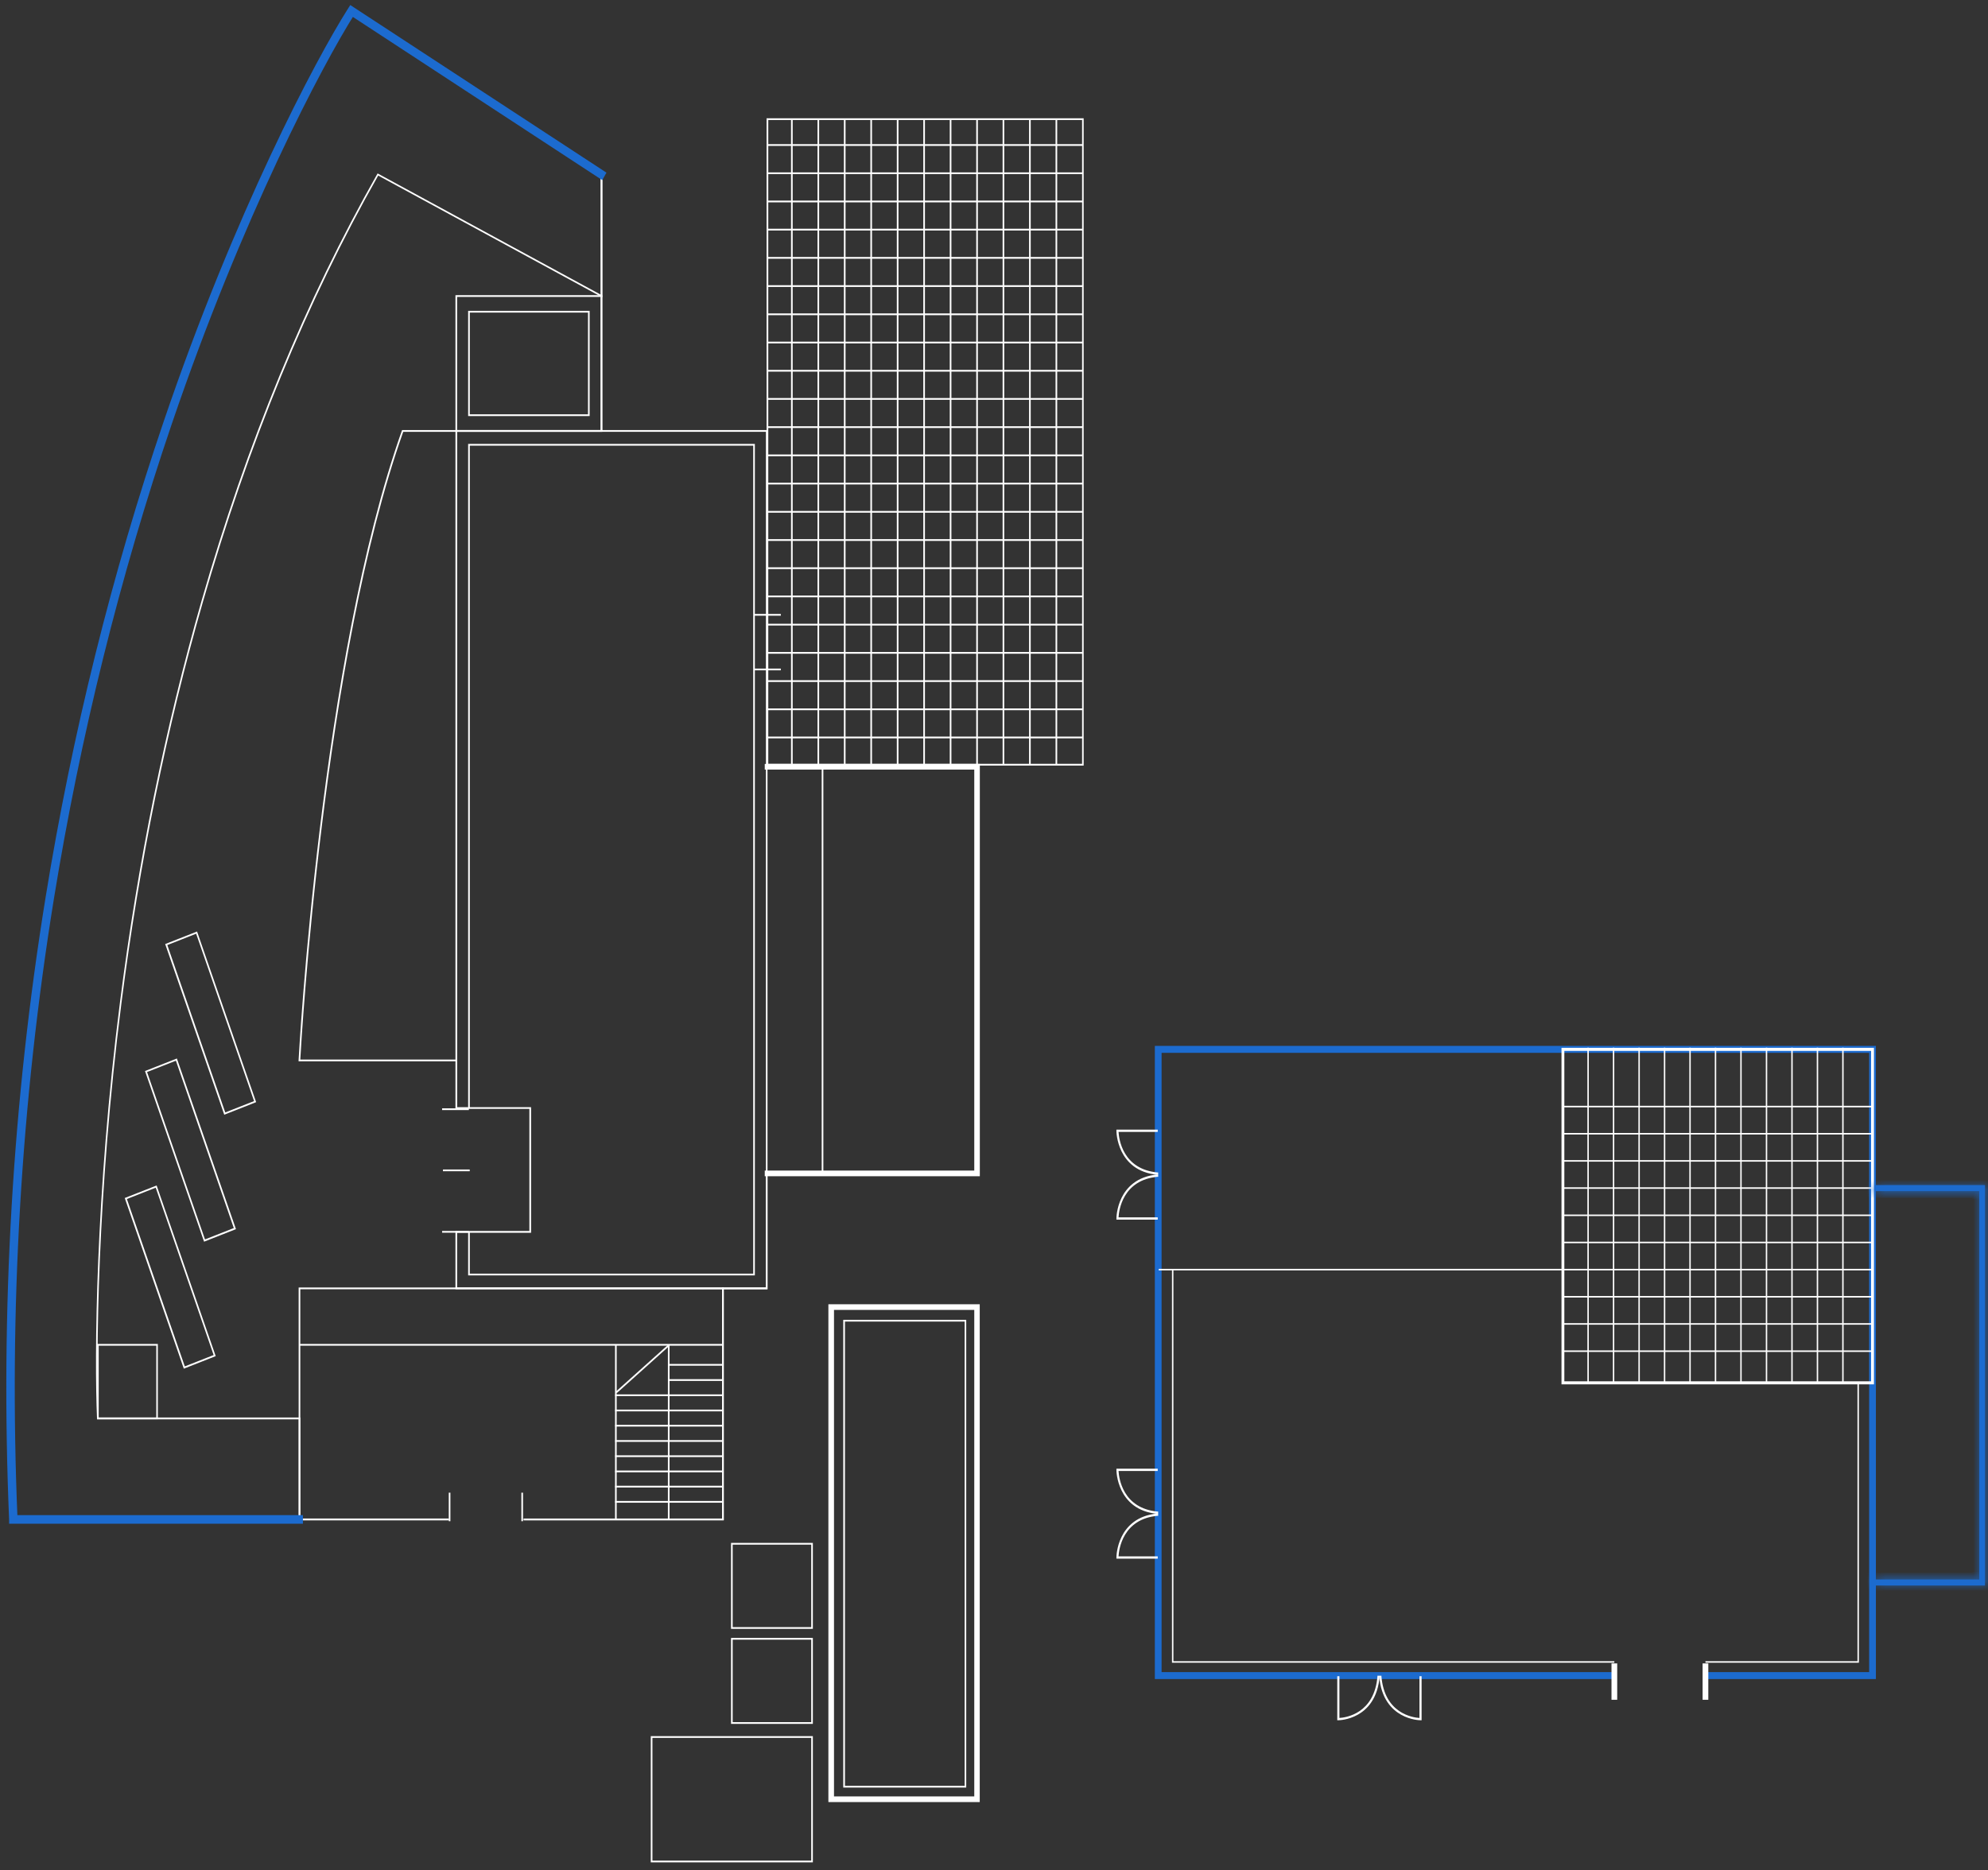 <?xml version="1.0" encoding="UTF-8"?>
<svg xmlns="http://www.w3.org/2000/svg" width="203" height="191" viewBox="0 0 203 191" fill="none">
  <rect x="0" y="0" width="203" height="191" fill="#333333" stroke="none"/>
  <path d="M30.496 155.267L45.823 155.267L45.823 155.089L30.664 155.089L30.664 131.67L73.737 131.67L73.737 155.089L53.479 155.089L53.479 155.267L73.904 155.267L73.904 131.491L30.496 131.491L30.496 155.267Z" fill="white"></path>
  <path d="M53.48 155.267L73.905 155.267L73.905 131.67L78.371 131.67L78.371 119.836L78.203 119.836L78.203 131.491L73.738 131.491L73.738 155.089L53.48 155.089L53.48 155.267Z" fill="white"></path>
  <path d="M1.278 155.267L45.83 155.267L45.83 155.089L1.439 155.089C0.667 133.799 2 112.462 5.401 91.677C8.126 75.026 12.169 58.693 17.428 43.122C24.559 22.003 32.616 6.548 35.923 1.241L61.339 17.877L61.339 44.015L61.506 44.015L61.506 17.776L35.872 1L35.829 1.07C32.543 6.307 24.443 21.824 17.275 43.052C12.016 58.631 7.966 74.979 5.241 91.638C1.832 112.462 0.499 133.845 1.278 155.174L1.278 155.267Z" fill="white"></path>
  <path d="M46.508 131.67L78.371 131.67L78.371 43.922L46.508 43.922L46.508 113.247L54.055 113.247L54.055 125.718L46.508 125.718L46.508 131.67ZM78.203 131.491L46.676 131.491L46.676 125.904L54.23 125.904L54.23 113.076L46.683 113.076L46.683 44.101L78.21 44.101L78.21 131.491L78.203 131.491Z" fill="white"></path>
  <path d="M78.29 120.029L78.191 120.029L78.191 119.929L78.191 119.75L78.191 119.651L78.29 119.651L99.585 119.651L99.585 78.497L78.29 78.497L78.191 78.497L78.191 78.398L78.191 78.219L78.191 78.12L78.29 78.12L99.853 78.12L99.952 78.12L99.952 78.219L99.952 119.929L99.952 120.029L99.853 120.029L78.29 120.029Z" fill="white" stroke="white" stroke-width="0.199"></path>
  <path d="M30.489 108.39L46.595 108.39L46.595 108.212L30.664 108.212C30.787 106.013 33.053 66.991 41.175 44.101L46.587 44.101L46.587 43.922L41.059 43.922L41.037 43.976C32.696 67.434 30.511 107.885 30.489 108.289L30.489 108.39Z" fill="white"></path>
  <path d="M46.508 44.101L61.499 44.101L61.499 30.146L46.508 30.146L46.508 44.101ZM61.332 43.922L46.676 43.922L46.676 30.324L61.332 30.324L61.332 43.922Z" fill="white"></path>
  <path d="M47.804 130.255L77.081 130.255L77.081 45.336L47.804 45.336L47.804 113.153L47.972 113.153L47.972 45.515L76.913 45.515L76.913 130.077L47.972 130.077L47.972 125.811L47.804 125.811L47.804 130.255Z" fill="white"></path>
  <path d="M30.577 137.256L73.825 137.256L73.825 137.435L30.577 137.435L30.577 137.256Z" fill="white"></path>
  <path d="M47.804 42.492L60.21 42.492L60.21 31.746L47.804 31.746L47.804 42.492ZM60.042 42.314L47.972 42.314L47.972 31.925L60.042 31.925L60.042 42.314Z" fill="white"></path>
  <path d="M77.001 68.281L79.732 68.281L79.732 68.46L77.001 68.46L77.001 68.281Z" fill="white"></path>
  <path d="M45.145 125.718L47.877 125.718L47.877 125.896L45.145 125.896L45.145 125.718Z" fill="white"></path>
  <path d="M53.238 152.447L53.406 152.447L53.406 155.361L53.238 155.361L53.238 152.447Z" fill="white"></path>
  <path d="M45.824 152.447L45.991 152.447L45.991 155.361L45.824 155.361L45.824 152.447Z" fill="white"></path>
  <path d="M45.145 113.192L47.877 113.192L47.877 113.371L45.145 113.371L45.145 113.192Z" fill="white"></path>
  <path d="M45.233 119.439L47.965 119.439L47.965 119.618L45.233 119.618L45.233 119.439Z" fill="white"></path>
  <path d="M77.001 62.702L79.732 62.702L79.732 62.881L77.001 62.881L77.001 62.702Z" fill="white"></path>
  <path d="M78.276 78.188L110.655 78.188L110.655 12.08L78.276 12.08L78.276 78.188ZM110.495 78.009L78.451 78.009L78.451 12.259L110.495 12.259L110.495 78.009Z" fill="white"></path>
  <path d="M78.363 75.228L110.575 75.228L110.575 75.406L78.363 75.406L78.363 75.228Z" fill="white"></path>
  <path d="M78.363 72.353L110.575 72.353L110.575 72.531L78.363 72.531L78.363 72.353Z" fill="white"></path>
  <path d="M78.363 69.47L110.575 69.47L110.575 69.649L78.363 69.649L78.363 69.47Z" fill="white"></path>
  <path d="M78.363 66.587L110.575 66.587L110.575 66.766L78.363 66.766L78.363 66.587Z" fill="white"></path>
  <path d="M78.363 63.705L110.575 63.705L110.575 63.883L78.363 63.883L78.363 63.705Z" fill="white"></path>
  <path d="M78.363 60.822L110.575 60.822L110.575 61.001L78.363 61.001L78.363 60.822Z" fill="white"></path>
  <path d="M78.363 57.939L110.575 57.939L110.575 58.118L78.363 58.118L78.363 57.939Z" fill="white"></path>
  <path d="M78.363 55.064L110.575 55.064L110.575 55.243L78.363 55.243L78.363 55.064Z" fill="white"></path>
  <path d="M78.363 52.182L110.575 52.182L110.575 52.36L78.363 52.36L78.363 52.182Z" fill="white"></path>
  <path d="M78.363 49.299L110.575 49.299L110.575 49.478L78.363 49.478L78.363 49.299Z" fill="white"></path>
  <path d="M78.363 46.416L110.575 46.416L110.575 46.595L78.363 46.595L78.363 46.416Z" fill="white"></path>
  <path d="M78.363 43.533L110.575 43.533L110.575 43.712L78.363 43.712L78.363 43.533Z" fill="white"></path>
  <path d="M78.363 40.651L110.575 40.651L110.575 40.83L78.363 40.83L78.363 40.651Z" fill="white"></path>
  <path d="M78.363 37.776L110.575 37.776L110.575 37.955L78.363 37.955L78.363 37.776Z" fill="white"></path>
  <path d="M78.363 34.893L110.575 34.893L110.575 35.072L78.363 35.072L78.363 34.893Z" fill="white"></path>
  <path d="M78.363 32.01L110.575 32.01L110.575 32.189L78.363 32.189L78.363 32.01Z" fill="white"></path>
  <path d="M78.363 29.128L110.575 29.128L110.575 29.306L78.363 29.306L78.363 29.128Z" fill="white"></path>
  <path d="M78.363 26.245L110.575 26.245L110.575 26.424L78.363 26.424L78.363 26.245Z" fill="white"></path>
  <path d="M78.363 23.362L110.575 23.362L110.575 23.541L78.363 23.541L78.363 23.362Z" fill="white"></path>
  <path d="M78.363 20.487L110.575 20.487L110.575 20.666L78.363 20.666L78.363 20.487Z" fill="white"></path>
  <path d="M78.363 17.605L110.575 17.605L110.575 17.783L78.363 17.783L78.363 17.605Z" fill="white"></path>
  <path d="M78.363 14.722L110.575 14.722L110.575 14.901L78.363 14.901L78.363 14.722Z" fill="white"></path>
  <path d="M107.785 12.166L107.953 12.166L107.953 78.095L107.785 78.095L107.785 12.166Z" fill="white"></path>
  <path d="M105.081 12.166L105.249 12.166L105.249 78.095L105.081 78.095L105.081 12.166Z" fill="white"></path>
  <path d="M102.379 12.166L102.547 12.166L102.547 78.095L102.379 78.095L102.379 12.166Z" fill="white"></path>
  <path d="M99.685 12.166L99.853 12.166L99.853 78.095L99.685 78.095L99.685 12.166Z" fill="white"></path>
  <path d="M96.982 12.166L97.15 12.166L97.15 78.095L96.982 78.095L96.982 12.166Z" fill="white"></path>
  <path d="M94.28 12.166L94.447 12.166L94.447 78.095L94.28 78.095L94.28 12.166Z" fill="white"></path>
  <path d="M91.577 12.166L91.745 12.166L91.745 78.095L91.577 78.095L91.577 12.166Z" fill="white"></path>
  <path d="M88.875 12.166L89.043 12.166L89.043 78.095L88.875 78.095L88.875 12.166Z" fill="white"></path>
  <path d="M86.172 12.166L86.34 12.166L86.34 78.095L86.172 78.095L86.172 12.166Z" fill="white"></path>
  <path d="M83.477 12.166L83.644 12.166L83.644 78.095L83.477 78.095L83.477 12.166Z" fill="white"></path>
  <path d="M80.774 12.166L80.942 12.166L80.942 78.095L80.774 78.095L80.774 12.166Z" fill="white"></path>
  <path d="M1.278 155.267L30.664 155.267L30.664 144.77L10.071 144.77C9.787 138.585 9.918 121.903 12.402 102.439C14.238 88.087 17.035 74.287 20.735 61.42C25.346 45.367 31.363 30.744 38.619 17.931L61.506 30.371L61.506 17.776L35.872 1L35.829 1.07C32.5 6.323 24.29 21.863 17.064 43.098C11.761 58.685 7.703 75.041 5.001 91.692C1.621 112.516 0.375 133.876 1.278 155.182L1.278 155.267ZM30.496 155.089L1.439 155.089C0.543 133.822 1.796 112.509 5.161 91.731C7.864 75.088 11.914 58.747 17.217 43.168C24.407 22.041 32.565 6.556 35.923 1.241L61.339 17.877L61.339 30.091L38.56 17.713L38.517 17.783C31.232 30.62 25.193 45.289 20.575 61.381C16.875 74.256 14.07 88.064 12.242 102.431C9.743 121.996 9.626 138.748 9.91 144.871L9.918 144.956L30.504 144.956L30.504 155.089L30.496 155.089Z" fill="white"></path>
  <path d="M66.453 190.202L83.003 190.202L83.003 177.311L66.453 177.311L66.453 190.202ZM82.836 190.023L66.621 190.023L66.621 177.49L82.836 177.49L82.836 190.023Z" fill="white"></path>
  <path d="M74.641 176.06L83.003 176.06L83.003 167.28L74.648 167.28L74.648 176.06L74.641 176.06ZM82.836 175.881L74.816 175.881L74.816 167.459L82.836 167.459L82.836 175.881Z" fill="white"></path>
  <path d="M74.641 166.355L83.003 166.355L83.003 157.575L74.648 157.575L74.648 166.355L74.641 166.355ZM82.836 166.177L74.816 166.177L74.816 157.754L82.836 157.754L82.836 166.177Z" fill="white"></path>
  <path d="M84.788 183.945L84.688 183.945L84.688 183.846L84.688 133.402L84.688 133.303L84.788 133.303L99.845 133.303L99.944 133.303L99.944 133.402L99.944 183.846L99.944 183.945L99.845 183.945L84.788 183.945ZM85.062 133.681L85.062 183.567L99.585 183.567L99.585 133.681L85.062 133.681Z" fill="white" stroke="white" stroke-width="0.199"></path>
  <path d="M86.106 182.564L98.664 182.564L98.664 134.793L86.106 134.793L86.106 182.564ZM98.504 182.385L86.281 182.385L86.281 134.972L98.504 134.972L98.504 182.385Z" fill="white"></path>
  <path d="M62.803 137.349L62.971 137.349L62.971 155.182L62.803 155.182L62.803 137.349Z" fill="white"></path>
  <path d="M68.201 137.349L68.369 137.349L68.369 155.182L68.201 155.182L68.201 137.349Z" fill="white"></path>
  <path d="M62.818 153.294L73.751 153.294L73.751 153.472L62.818 153.472L62.818 153.294Z" fill="white"></path>
  <path d="M62.818 151.74L73.751 151.74L73.751 151.918L62.818 151.918L62.818 151.74Z" fill="white"></path>
  <path d="M62.818 150.186L73.751 150.186L73.751 150.364L62.818 150.364L62.818 150.186Z" fill="white"></path>
  <path d="M62.818 148.632L73.751 148.632L73.751 148.81L62.818 148.81L62.818 148.632Z" fill="white"></path>
  <path d="M62.818 147.078L73.751 147.078L73.751 147.256L62.818 147.256L62.818 147.078Z" fill="white"></path>
  <path d="M62.818 145.516L73.751 145.516L73.751 145.695L62.818 145.695L62.818 145.516Z" fill="white"></path>
  <path d="M62.818 143.962L73.751 143.962L73.751 144.141L62.818 144.141L62.818 143.962Z" fill="white"></path>
  <path d="M62.818 142.408L73.751 142.408L73.751 142.587L62.818 142.587L62.818 142.408Z" fill="white"></path>
  <path d="M68.208 140.854L73.751 140.854L73.751 141.033L68.208 141.033L68.208 140.854Z" fill="white"></path>
  <path d="M68.208 139.3L73.751 139.3L73.751 139.478L68.208 139.478L68.208 139.3Z" fill="white"></path>
  <path d="M68.272 137.296L68.38 137.432L62.984 142.273L62.876 142.136L68.272 137.296Z" fill="white"></path>
  <path d="M1.279 155.267L30.584 155.267L30.584 155.089L1.439 155.089C0.543 133.822 1.796 112.509 5.161 91.731C7.864 75.088 11.914 58.747 17.217 43.168C24.407 22.041 32.566 6.556 35.924 1.241L61.376 17.9L61.463 17.745L35.873 1L35.829 1.07C32.5 6.323 24.29 21.863 17.064 43.098C11.761 58.685 7.704 75.041 5.001 91.692C1.621 112.516 0.375 133.876 1.279 155.182L1.279 155.267Z" fill="#1C6BCF" stroke="#1C6BCF" stroke-width="0.697" stroke-miterlimit="10"></path>
  <path d="M83.906 78.312L84.074 78.312L84.074 119.836L83.906 119.836L83.906 78.312Z" fill="white"></path>
  <path d="M18.77 139.782L22.026 138.5L15.994 121.071L12.738 122.353L18.77 139.782ZM21.815 138.391L18.872 139.548L12.957 122.454L15.9 121.297L21.815 138.391Z" fill="white"></path>
  <path d="M20.838 126.813L24.094 125.531L18.062 108.103L14.806 109.385L20.838 126.813ZM23.875 125.422L20.932 126.58L15.017 109.486L17.96 108.328L23.875 125.422Z" fill="white"></path>
  <path d="M22.899 113.845L26.155 112.563L20.123 95.135L16.867 96.417L22.899 113.845ZM25.944 112.454L23.001 113.612L17.086 96.518L20.029 95.36L25.944 112.454Z" fill="white"></path>
  <path d="M9.904 144.949L16.118 144.949L16.118 137.256L9.904 137.256L9.904 144.949ZM15.957 144.77L10.079 144.77L10.079 137.435L15.957 137.435L15.957 144.77Z" fill="white"></path>
  <path d="M118.123 171.381L118.024 171.381L118.024 171.282L118.024 107.015L118.024 106.916L118.123 106.916L191.354 106.916L191.454 106.916L191.454 107.015L191.454 171.282L191.454 171.381L191.354 171.381L174.119 171.381L174.019 171.381L174.019 171.282L174.019 170.971L174.019 170.872L174.119 170.872L190.963 170.872L190.963 107.426L118.514 107.426L118.514 170.872L164.868 170.872L164.967 170.872L164.967 170.971L164.967 171.282L164.967 171.381L164.868 171.381L118.123 171.381Z" fill="#1C6BCF" stroke="#1C6BCF" stroke-width="0.199"></path>
  <path d="M159.448 141.383L191.354 141.383L191.354 107.015L159.448 107.015L159.448 141.383ZM191.063 141.072L159.739 141.072L159.739 107.326L191.063 107.326L191.063 141.072Z" fill="white"></path>
  <path d="M188.112 107L188.257 107L188.257 141.227L188.112 141.227L188.112 107Z" fill="white"></path>
  <path d="M185.512 107L185.657 107L185.657 141.227L185.512 141.227L185.512 107Z" fill="white"></path>
  <path d="M182.911 107L183.057 107L183.057 141.227L182.911 141.227L182.911 107Z" fill="white"></path>
  <path d="M180.31 107L180.456 107L180.456 141.227L180.31 141.227L180.31 107Z" fill="white"></path>
  <path d="M177.703 107L177.849 107L177.849 141.227L177.703 141.227L177.703 107Z" fill="white"></path>
  <path d="M175.102 107L175.248 107L175.248 141.227L175.102 141.227L175.102 107Z" fill="white"></path>
  <path d="M172.502 107L172.647 107L172.647 141.227L172.502 141.227L172.502 107Z" fill="white"></path>
  <path d="M169.901 107L170.047 107L170.047 141.227L169.901 141.227L169.901 107Z" fill="white"></path>
  <path d="M167.301 107L167.447 107L167.447 141.227L167.301 141.227L167.301 107Z" fill="white"></path>
  <path d="M164.693 107L164.838 107L164.838 141.227L164.693 141.227L164.693 107Z" fill="white"></path>
  <path d="M162.092 107L162.237 107L162.237 141.227L162.092 141.227L162.092 107Z" fill="white"></path>
  <path d="M159.593 112.936L191.222 112.936L191.222 113.092L159.593 113.092L159.593 112.936Z" fill="white"></path>
  <path d="M159.593 115.71L191.222 115.71L191.222 115.866L159.593 115.866L159.593 115.71Z" fill="white"></path>
  <path d="M159.593 118.484L191.222 118.484L191.222 118.64L159.593 118.64L159.593 118.484Z" fill="white"></path>
  <path d="M159.593 121.258L191.222 121.258L191.222 121.414L159.593 121.414L159.593 121.258Z" fill="white"></path>
  <path d="M159.593 124.04L191.222 124.04L191.222 124.195L159.593 124.195L159.593 124.04Z" fill="white"></path>
  <path d="M159.593 126.814L191.222 126.814L191.222 126.969L159.593 126.969L159.593 126.814Z" fill="white"></path>
  <path d="M159.593 129.588L191.222 129.588L191.222 129.743L159.593 129.743L159.593 129.588Z" fill="white"></path>
  <path d="M159.593 132.362L191.222 132.362L191.222 132.517L159.593 132.517L159.593 132.362Z" fill="white"></path>
  <path d="M159.593 135.135L191.222 135.135L191.222 135.291L159.593 135.291L159.593 135.135Z" fill="white"></path>
  <path d="M159.593 137.917L191.222 137.917L191.222 138.073L159.593 138.073L159.593 137.917Z" fill="white"></path>
  <mask id="path-100-inside-1_1470_4798" fill="white">
    <path d="M191.391 161.927L202.689 161.927L202.689 121.033L191.391 121.033L191.391 121.647L202.106 121.647L202.106 161.313L191.391 161.313L191.391 161.927Z"></path>
  </mask>
  <path d="M191.391 161.927L202.689 161.927L202.689 121.033L191.391 121.033L191.391 121.647L202.106 121.647L202.106 161.313L191.391 161.313L191.391 161.927Z" fill="#1C6BCF"></path>
  <path d="M191.391 161.927L191.391 162.624L190.694 162.624L190.694 161.927L191.391 161.927ZM202.689 161.927L203.386 161.927L203.386 162.624L202.689 162.624L202.689 161.927ZM202.689 121.033L202.689 120.336L203.386 120.336L203.386 121.033L202.689 121.033ZM191.391 121.033L190.694 121.033L190.694 120.336L191.391 120.336L191.391 121.033ZM191.391 121.647L191.391 122.344L190.694 122.344L190.694 121.647L191.391 121.647ZM202.106 121.647L202.106 120.95L202.803 120.95L202.803 121.647L202.106 121.647ZM202.106 161.313L202.803 161.313L202.803 162.01L202.106 162.01L202.106 161.313ZM191.391 161.313L190.694 161.313L190.694 160.616L191.391 160.616L191.391 161.313ZM191.391 161.23L202.689 161.23L202.689 162.624L191.391 162.624L191.391 161.23ZM201.992 161.927L201.992 121.033L203.386 121.033L203.386 161.927L201.992 161.927ZM202.689 121.73L191.391 121.73L191.391 120.336L202.689 120.336L202.689 121.73ZM192.088 121.033L192.088 121.647L190.694 121.647L190.694 121.033L192.088 121.033ZM191.391 120.95L202.106 120.95L202.106 122.344L191.391 122.344L191.391 120.95ZM202.803 121.647L202.803 161.313L201.409 161.313L201.409 121.647L202.803 121.647ZM202.106 162.01L191.391 162.01L191.391 160.616L202.106 160.616L202.106 162.01ZM192.088 161.313L192.088 161.927L190.694 161.927L190.694 161.313L192.088 161.313Z" fill="#1C6BCF" mask="url(#path-100-inside-1_1470_4798)"></path>
  <path d="M114 124.56L118.218 124.56L118.218 124.327L114.218 124.327C114.255 123.659 114.612 120.481 118.269 120.178L118.254 119.945C116.054 120.123 115.02 121.336 114.532 122.322C114.007 123.387 114 124.397 114 124.444L114 124.56Z" fill="white"></path>
  <path d="M114 115.368L118.218 115.368L118.218 115.601L114.218 115.601C114.255 116.27 114.612 119.448 118.269 119.751L118.254 119.984C116.054 119.805 115.02 118.593 114.532 117.606C114.007 116.542 114 115.531 114 115.485L114 115.368Z" fill="white"></path>
  <path d="M145.163 175.688L145.163 171.189L144.945 171.189L144.945 175.455C144.318 175.416 141.339 175.035 141.055 171.134L140.836 171.15C141.004 173.496 142.14 174.6 143.065 175.12C144.063 175.68 145.01 175.688 145.054 175.688L145.163 175.688Z" fill="white"></path>
  <path d="M136.552 175.688L136.552 171.189L136.771 171.189L136.771 175.455C137.397 175.416 140.377 175.035 140.661 171.134L140.879 171.15C140.712 173.496 139.576 174.6 138.65 175.12C137.652 175.68 136.705 175.688 136.662 175.688L136.552 175.688Z" fill="white"></path>
  <path d="M114 159.184L118.218 159.184L118.218 158.951L114.218 158.951C114.255 158.283 114.612 155.105 118.269 154.802L118.254 154.569C116.054 154.747 115.02 155.959 114.532 156.946C114.007 158.011 114 159.021 114 159.067L114 159.184Z" fill="white"></path>
  <path d="M114 150L118.218 150L118.218 150.233L114.218 150.233C114.255 150.901 114.612 154.079 118.269 154.382L118.254 154.615C116.054 154.436 115.02 153.224 114.532 152.237C114.007 151.173 114 150.163 114 150.116L114 150Z" fill="white"></path>
  <path d="M173.857 169.883L174.44 169.883L174.44 173.597L173.857 173.597L173.857 169.883Z" fill="white"></path>
  <path d="M164.554 169.883L165.137 169.883L165.137 173.597L164.554 173.597L164.554 169.883Z" fill="white"></path>
  <path d="M118.32 129.588L159.594 129.588L159.594 129.743L118.32 129.743L118.32 129.588Z" fill="white"></path>
  <path d="M174.148 169.813L189.817 169.813L189.817 141.227L189.671 141.227L189.671 169.658L174.148 169.658L174.148 169.813Z" fill="white"></path>
  <path d="M119.674 169.813L164.845 169.813L164.845 169.658L119.82 169.658L119.82 129.665L119.674 129.665L119.674 169.813Z" fill="white"></path>
</svg>
